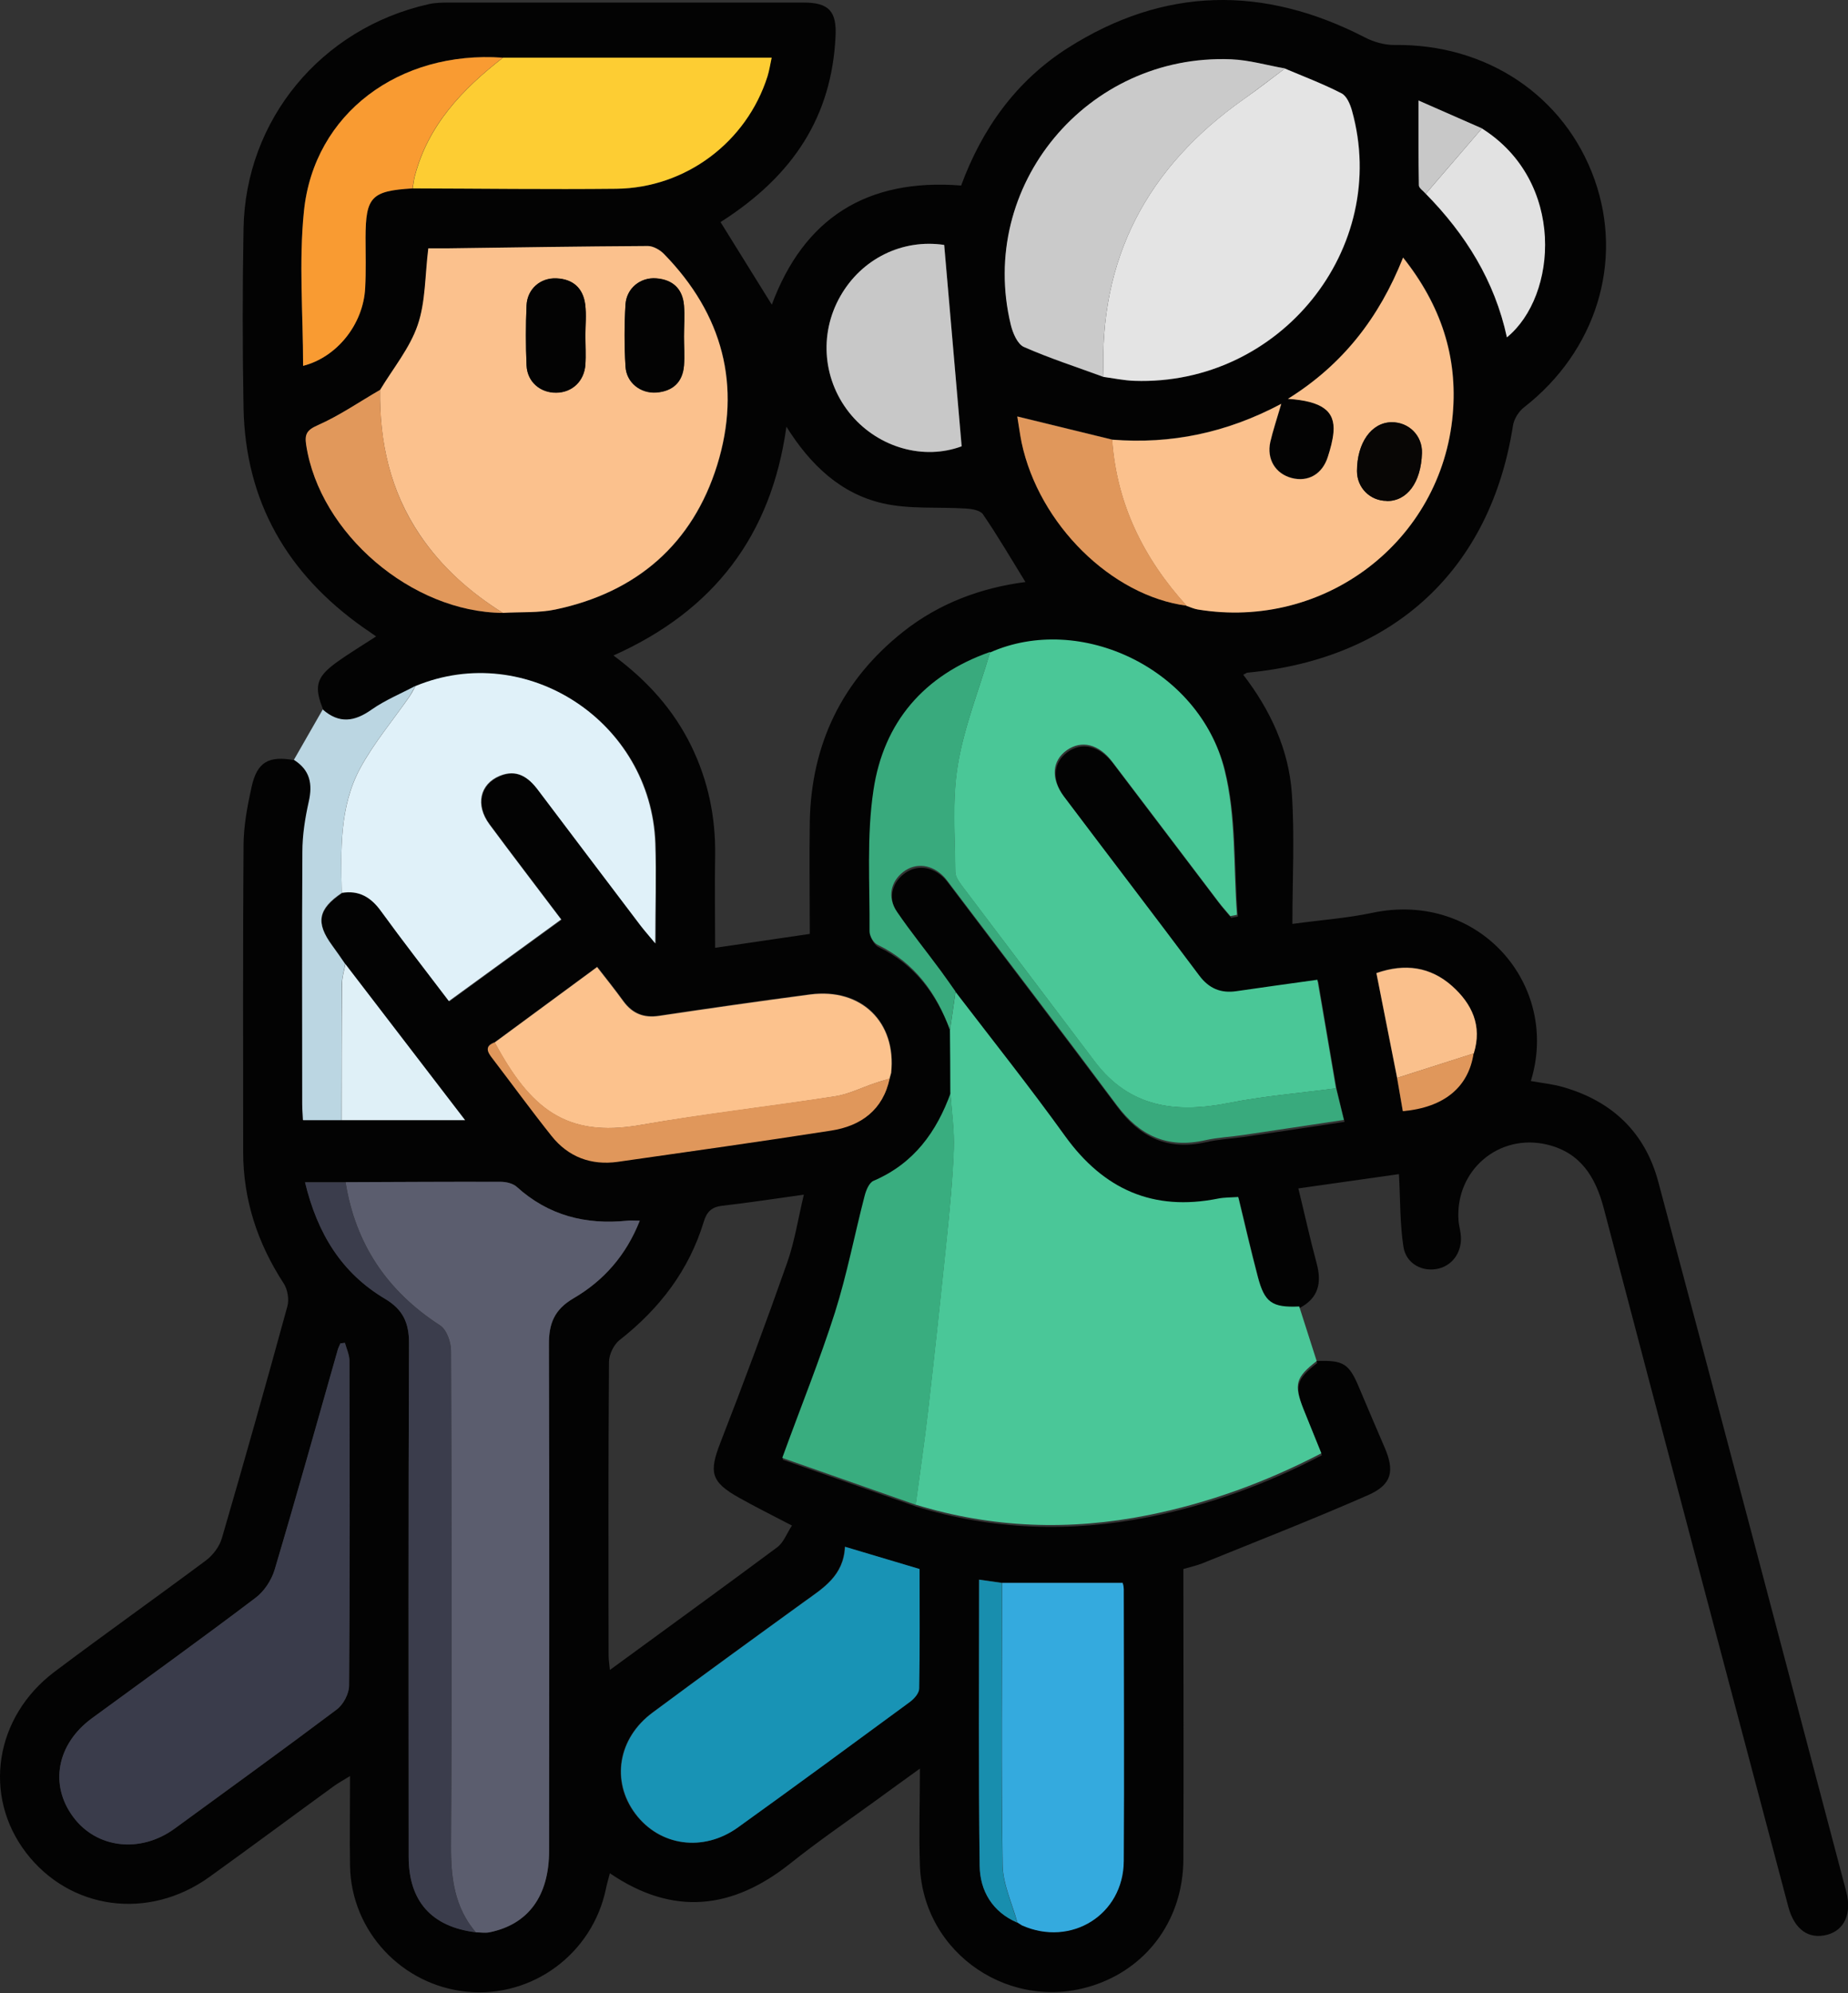 <svg width="51" height="55" viewBox="0 0 51 55" fill="none" xmlns="http://www.w3.org/2000/svg">
<rect x="0" y="0" width="51" height="55" fill="#333333" stroke="none"/>
<path d="M36.332 37.559C37.082 37.53 37.231 37.628 37.514 38.307C37.743 38.854 37.976 39.395 38.209 39.937C38.492 40.591 38.418 40.965 37.763 41.256C36.253 41.92 34.714 42.52 33.184 43.141C33.02 43.205 32.846 43.244 32.658 43.298C32.658 45.985 32.667 48.653 32.658 51.321C32.648 52.92 31.719 54.239 30.269 54.756C27.94 55.588 25.467 53.934 25.387 51.473C25.358 50.617 25.387 49.76 25.387 48.806C24.941 49.13 24.553 49.406 24.171 49.687C23.386 50.257 22.582 50.809 21.822 51.414C20.228 52.689 18.584 52.891 16.831 51.694C16.791 51.857 16.747 51.99 16.722 52.123C16.349 53.914 14.696 55.14 12.883 54.963C11.091 54.785 9.695 53.294 9.66 51.498C9.646 50.695 9.66 49.893 9.66 49.012C9.477 49.125 9.348 49.194 9.223 49.283C8.071 50.12 6.934 50.966 5.777 51.798C4.099 53.004 1.928 52.708 0.717 51.124C-0.48 49.554 -0.152 47.383 1.506 46.133C2.887 45.094 4.297 44.095 5.683 43.062C5.881 42.914 6.06 42.673 6.125 42.442C6.745 40.316 7.346 38.184 7.932 36.044C7.982 35.856 7.937 35.586 7.833 35.423C7.108 34.311 6.711 33.11 6.711 31.786C6.711 28.976 6.701 26.161 6.721 23.351C6.721 22.804 6.825 22.248 6.944 21.712C7.098 21.023 7.416 20.85 8.126 20.978C8.573 21.259 8.647 21.648 8.533 22.14C8.429 22.588 8.359 23.055 8.359 23.513C8.344 25.831 8.349 28.154 8.354 30.472C8.354 30.625 8.369 30.782 8.374 30.92H12.839C11.711 29.448 10.624 28.031 9.536 26.614C9.417 26.441 9.298 26.264 9.174 26.097C8.712 25.472 8.781 25.098 9.442 24.65C9.929 24.566 10.256 24.778 10.539 25.162C11.14 25.988 11.766 26.791 12.407 27.637C13.454 26.874 14.472 26.131 15.505 25.383C14.82 24.473 14.165 23.621 13.524 22.755C13.127 22.223 13.256 21.643 13.807 21.421C14.279 21.229 14.601 21.456 14.87 21.815C15.808 23.06 16.752 24.305 17.695 25.55C17.805 25.693 17.924 25.826 18.102 26.043C18.102 25.029 18.127 24.148 18.102 23.277C17.983 19.925 14.547 17.681 11.488 18.941C11.081 19.157 10.649 19.329 10.276 19.595C9.799 19.93 9.377 19.984 8.925 19.595C8.662 18.96 8.722 18.695 9.258 18.301C9.601 18.05 9.973 17.828 10.38 17.563C10.256 17.474 10.147 17.4 10.038 17.326C7.927 15.84 6.77 13.837 6.721 11.253C6.691 9.604 6.691 7.955 6.721 6.312C6.77 3.309 8.861 0.78 11.831 0.115C12.019 0.071 12.223 0.071 12.421 0.071C15.674 0.071 18.927 0.071 22.18 0.071C22.875 0.071 23.098 0.312 23.058 1.021C22.949 3.186 21.926 4.83 19.885 6.129L21.3 8.408C22.184 6.026 23.918 4.914 26.525 5.12C27.101 3.555 28.039 2.236 29.465 1.326C32.131 -0.372 34.877 -0.407 37.673 1.035C37.911 1.159 38.209 1.242 38.478 1.242C41.02 1.203 43.18 2.64 44.005 4.953C44.814 7.227 44.044 9.693 42.063 11.238C41.914 11.351 41.785 11.558 41.755 11.74C41.139 15.697 38.488 18.178 34.435 18.562C34.406 18.562 34.376 18.586 34.311 18.621C35.061 19.595 35.568 20.688 35.652 21.899C35.731 23.075 35.667 24.256 35.667 25.496C36.452 25.388 37.172 25.339 37.867 25.191C40.817 24.566 43.066 27.189 42.247 29.832C42.55 29.887 42.853 29.916 43.141 30C44.496 30.389 45.4 31.255 45.763 32.608C47.506 39.134 49.229 45.67 50.952 52.202C51.111 52.802 50.902 53.26 50.436 53.388C49.919 53.53 49.522 53.25 49.353 52.62C47.65 46.192 45.946 39.769 44.258 33.337C44.03 32.475 43.617 31.811 42.709 31.589C41.363 31.26 40.151 32.303 40.251 33.681C40.26 33.804 40.295 33.927 40.31 34.05C40.37 34.503 40.121 34.897 39.714 35.005C39.277 35.118 38.805 34.887 38.731 34.405C38.632 33.765 38.647 33.105 38.607 32.401L35.831 32.795C36.005 33.504 36.154 34.188 36.337 34.867C36.481 35.399 36.387 35.822 35.87 36.093C35.121 36.122 34.912 35.984 34.723 35.261C34.535 34.542 34.371 33.814 34.187 33.071C33.989 33.086 33.805 33.081 33.631 33.115C31.838 33.469 30.473 32.859 29.415 31.398C28.442 30.049 27.399 28.74 26.391 27.416C26.256 27.229 26.127 27.037 25.988 26.85C25.581 26.303 25.154 25.772 24.772 25.211C24.504 24.817 24.598 24.384 24.951 24.113C25.293 23.852 25.735 23.902 26.068 24.246C26.142 24.325 26.202 24.414 26.267 24.497C27.791 26.515 29.326 28.523 30.84 30.551C31.461 31.388 32.23 31.757 33.278 31.52C33.626 31.442 33.993 31.422 34.346 31.373C35.25 31.24 36.154 31.102 37.107 30.959L36.894 30.083C36.725 29.089 36.551 28.095 36.382 27.086C35.573 27.199 34.862 27.298 34.147 27.401C33.715 27.465 33.388 27.327 33.119 26.968C31.883 25.314 30.627 23.675 29.385 22.026C29.018 21.534 29.057 21.042 29.465 20.752C29.867 20.466 30.343 20.58 30.721 21.072C31.699 22.356 32.672 23.651 33.651 24.935C33.755 25.073 33.869 25.196 33.978 25.329L34.162 25.294C34.058 23.956 34.137 22.568 33.815 21.283C33.124 18.508 29.847 16.947 27.349 18.055C25.517 18.695 24.404 19.999 24.131 21.864C23.942 23.144 24.037 24.463 24.022 25.767C24.022 25.89 24.131 26.082 24.245 26.136C25.263 26.628 25.864 27.46 26.242 28.484L26.252 30.197C25.864 31.284 25.233 32.155 24.121 32.633C23.997 32.687 23.913 32.894 23.873 33.046C23.595 34.119 23.386 35.212 23.053 36.265C22.636 37.574 22.12 38.849 21.599 40.281C22.82 40.709 24.052 41.142 25.283 41.575C27.394 42.225 29.539 42.294 31.699 41.866C33.368 41.531 34.952 40.96 36.481 40.158C36.307 39.73 36.144 39.336 35.99 38.942C35.717 38.253 35.771 38.066 36.352 37.614L36.332 37.559ZM28.074 53.048L28.198 53.127C29.554 53.732 30.999 52.836 31.009 51.355C31.024 48.855 31.014 46.35 31.009 43.849C31.009 43.766 30.979 43.682 30.979 43.677H27.647L27.021 43.589C27.021 46.276 27.001 48.884 27.036 51.488C27.046 52.172 27.384 52.753 28.074 53.053V53.048ZM40.668 29.06C40.911 28.302 40.618 27.691 40.067 27.199C39.476 26.673 38.776 26.569 37.981 26.845C38.175 27.824 38.363 28.779 38.552 29.734L38.711 30.649C39.853 30.546 40.524 29.985 40.663 29.055L40.668 29.06ZM24.558 29.739L24.598 29.596C24.747 28.198 23.784 27.248 22.368 27.431C20.973 27.613 19.582 27.814 18.192 28.021C17.77 28.085 17.457 27.957 17.209 27.618C16.98 27.303 16.737 27.002 16.484 26.673L13.663 28.75C13.37 28.853 13.444 29.006 13.588 29.192C14.135 29.906 14.666 30.63 15.222 31.334C15.684 31.914 16.315 32.151 17.05 32.047C19.016 31.771 20.978 31.496 22.939 31.186C23.769 31.058 24.369 30.615 24.553 29.749V29.734L24.558 29.739ZM40.896 3.546L39.148 2.778C39.148 3.644 39.143 4.382 39.158 5.12C39.158 5.199 39.282 5.273 39.347 5.352C40.444 6.469 41.249 7.754 41.586 9.314C42.982 8.172 43.21 5.007 40.896 3.55V3.546ZM11.384 5.199C13.261 5.204 15.133 5.229 17.01 5.209C18.927 5.189 20.6 3.925 21.176 2.108C21.226 1.946 21.251 1.779 21.291 1.592H13.871C11.011 1.39 8.667 3.132 8.389 5.819C8.24 7.232 8.364 8.669 8.364 10.096C9.293 9.86 10.023 8.95 10.078 7.946C10.102 7.483 10.088 7.015 10.088 6.553C10.088 5.431 10.246 5.268 11.384 5.199ZM30.463 10.402C30.746 10.436 31.029 10.5 31.312 10.51C35.324 10.648 38.378 6.858 37.316 3.053C37.266 2.876 37.172 2.65 37.028 2.576C36.521 2.32 35.985 2.118 35.463 1.892C34.972 1.803 34.48 1.661 33.983 1.641C30.006 1.478 26.972 5.135 27.9 8.969C27.955 9.196 28.084 9.501 28.263 9.58C28.978 9.895 29.728 10.136 30.463 10.406V10.402ZM32.752 16.716C32.851 16.75 32.951 16.8 33.055 16.814C36.556 17.395 39.789 14.934 40.096 11.425C40.236 9.835 39.769 8.418 38.726 7.104C38.066 8.767 37.067 10.062 35.548 11.002C36.491 11.066 36.849 11.337 36.804 11.922C36.784 12.154 36.72 12.38 36.65 12.601C36.496 13.079 36.104 13.3 35.652 13.187C35.205 13.074 34.957 12.67 35.061 12.193C35.131 11.873 35.24 11.563 35.364 11.14C33.844 11.947 32.315 12.252 30.701 12.129L28.079 11.489C28.119 11.72 28.148 11.967 28.198 12.208C28.675 14.462 30.681 16.44 32.757 16.711L32.752 16.716ZM13.132 53.324C13.256 53.324 13.385 53.343 13.504 53.324C14.577 53.107 15.153 52.325 15.153 51.069C15.153 46.414 15.163 41.758 15.148 37.102C15.148 36.526 15.297 36.137 15.828 35.827C16.657 35.34 17.283 34.641 17.656 33.686C17.492 33.686 17.402 33.676 17.313 33.686C16.161 33.804 15.128 33.543 14.259 32.751C14.155 32.657 13.966 32.613 13.817 32.613C12.392 32.613 10.961 32.618 9.536 32.623H8.419C8.762 34.045 9.432 35.128 10.624 35.837C11.12 36.132 11.289 36.496 11.289 37.062C11.269 41.787 11.274 46.512 11.279 51.237C11.279 52.467 11.915 53.171 13.132 53.319V53.324ZM10.49 10.761C9.919 11.091 9.372 11.47 8.772 11.735C8.469 11.868 8.409 11.986 8.454 12.277C8.826 14.723 11.369 16.898 13.881 16.913C14.363 16.883 14.86 16.913 15.332 16.819C17.586 16.347 19.125 15.003 19.796 12.838C20.476 10.648 19.95 8.674 18.331 7.01C18.222 6.897 18.033 6.789 17.884 6.789C16.047 6.799 14.204 6.828 12.367 6.853C12.173 6.853 11.985 6.853 11.826 6.853C11.731 7.611 11.751 8.329 11.533 8.969C11.314 9.609 10.852 10.165 10.495 10.761H10.49ZM28.302 16.066C27.905 15.422 27.538 14.792 27.126 14.191C27.051 14.083 26.823 14.043 26.659 14.034C25.894 13.985 25.104 14.058 24.369 13.891C23.198 13.625 22.363 12.828 21.703 11.775C21.286 14.782 19.697 16.854 16.93 18.089C17.874 18.788 18.594 19.595 19.081 20.594C19.543 21.544 19.751 22.548 19.736 23.602C19.721 24.448 19.736 25.294 19.736 26.156L22.348 25.772C22.348 24.714 22.333 23.695 22.348 22.681C22.388 20.535 23.237 18.768 24.936 17.425C25.929 16.642 27.081 16.219 28.302 16.061V16.066ZM9.516 37.057L9.397 37.072C9.372 37.131 9.338 37.19 9.323 37.254C8.747 39.282 8.181 41.31 7.58 43.328C7.495 43.613 7.292 43.913 7.053 44.095C5.564 45.222 4.044 46.315 2.539 47.418C1.571 48.126 1.357 49.248 2.023 50.139C2.668 51.005 3.875 51.148 4.819 50.464C6.313 49.371 7.813 48.289 9.293 47.176C9.477 47.039 9.631 46.743 9.636 46.517C9.66 43.529 9.65 40.537 9.646 37.55C9.646 37.387 9.566 37.22 9.521 37.057H9.516ZM21.852 42.097C21.315 41.817 20.849 41.585 20.402 41.334C19.617 40.896 19.562 40.631 19.88 39.814C20.521 38.17 21.137 36.511 21.723 34.848C21.931 34.257 22.026 33.627 22.184 32.968C21.36 33.081 20.645 33.194 19.935 33.273C19.642 33.307 19.508 33.435 19.423 33.711C19.016 35.054 18.202 36.117 17.094 36.984C16.936 37.111 16.806 37.382 16.806 37.589C16.787 40.291 16.791 42.993 16.796 45.695C16.796 45.808 16.816 45.916 16.831 46.084C18.41 44.927 19.935 43.825 21.45 42.698C21.628 42.565 21.713 42.314 21.857 42.097H21.852ZM23.312 42.683C23.277 43.485 22.711 43.825 22.184 44.204C20.789 45.218 19.389 46.231 18.003 47.26C17.045 47.969 16.856 49.155 17.526 50.051C18.197 50.946 19.399 51.119 20.357 50.43C21.946 49.288 23.525 48.126 25.104 46.965C25.219 46.881 25.353 46.724 25.358 46.596C25.378 45.493 25.368 44.391 25.368 43.298L23.307 42.683H23.312ZM26.058 6.759C24.911 6.587 23.784 7.133 23.193 8.172C22.587 9.235 22.711 10.544 23.505 11.47C24.265 12.355 25.492 12.705 26.54 12.316L26.058 6.759Z" fill="#030303"/>
<path d="M26.375 27.377C27.388 28.7 28.426 30.005 29.399 31.358C30.457 32.82 31.823 33.435 33.615 33.076C33.789 33.041 33.968 33.046 34.172 33.032C34.35 33.78 34.519 34.503 34.708 35.222C34.897 35.945 35.105 36.088 35.855 36.053C36.014 36.556 36.178 37.057 36.337 37.559C35.756 38.012 35.701 38.199 35.974 38.888C36.133 39.282 36.292 39.676 36.466 40.104C34.936 40.901 33.352 41.477 31.683 41.812C29.523 42.245 27.383 42.171 25.268 41.522C25.382 40.66 25.511 39.799 25.61 38.933C25.794 37.343 25.963 35.753 26.127 34.163C26.211 33.351 26.291 32.534 26.32 31.717C26.34 31.196 26.261 30.669 26.226 30.142C26.226 29.572 26.221 29.001 26.216 28.43C26.266 28.075 26.32 27.721 26.37 27.372L26.375 27.377Z" fill="#4AC798"/>
<path d="M9.432 24.64C8.772 25.088 8.707 25.462 9.164 26.087C9.288 26.254 9.407 26.431 9.527 26.604C9.492 26.791 9.437 26.978 9.432 27.165C9.422 28.415 9.427 29.66 9.422 30.91H8.36C8.355 30.772 8.34 30.615 8.34 30.462C8.34 28.144 8.33 25.821 8.345 23.503C8.345 23.045 8.419 22.578 8.519 22.13C8.633 21.638 8.558 21.249 8.111 20.968C8.375 20.506 8.643 20.043 8.906 19.58C9.358 19.974 9.78 19.92 10.257 19.58C10.629 19.32 11.061 19.142 11.468 18.926C11.409 19.024 11.359 19.128 11.294 19.226C10.843 19.881 10.321 20.496 9.944 21.19C9.363 22.258 9.407 23.454 9.432 24.635V24.64Z" fill="#BBD6E2"/>
<path d="M27.324 18.005C29.822 16.898 33.1 18.463 33.79 21.234C34.113 22.523 34.033 23.907 34.137 25.245L33.954 25.28C33.844 25.147 33.73 25.024 33.626 24.886C32.648 23.596 31.674 22.307 30.696 21.022C30.324 20.53 29.847 20.417 29.44 20.703C29.032 20.993 28.993 21.485 29.36 21.977C30.602 23.626 31.858 25.265 33.095 26.919C33.363 27.278 33.691 27.416 34.123 27.352C34.833 27.248 35.548 27.15 36.357 27.037C36.531 28.041 36.7 29.04 36.869 30.034C35.876 30.167 34.872 30.246 33.889 30.443C32.434 30.728 31.168 30.556 30.219 29.306C29.013 27.711 27.806 26.116 26.604 24.522C26.5 24.384 26.361 24.212 26.361 24.059C26.356 23.08 26.271 22.081 26.43 21.121C26.604 20.063 27.016 19.044 27.319 18.01L27.324 18.005Z" fill="#4AC797"/>
<path d="M10.489 10.761C10.847 10.165 11.309 9.609 11.527 8.969C11.746 8.33 11.726 7.606 11.82 6.853C11.979 6.853 12.168 6.853 12.361 6.853C14.199 6.828 16.041 6.799 17.878 6.789C18.027 6.789 18.216 6.897 18.325 7.011C19.944 8.669 20.471 10.643 19.79 12.838C19.115 15.003 17.576 16.347 15.326 16.82C14.859 16.918 14.363 16.884 13.876 16.913C12.972 16.347 12.188 15.653 11.587 14.762C10.767 13.547 10.469 12.198 10.489 10.761ZM18.877 9.289C18.877 9.004 18.896 8.718 18.877 8.433C18.837 7.98 18.569 7.724 18.112 7.685C17.675 7.65 17.293 7.956 17.263 8.403C17.228 8.974 17.228 9.545 17.263 10.116C17.288 10.564 17.675 10.864 18.112 10.835C18.569 10.8 18.842 10.549 18.877 10.091C18.896 9.826 18.877 9.555 18.877 9.289ZM16.155 9.265C16.155 8.979 16.185 8.689 16.15 8.408C16.096 7.96 15.818 7.705 15.356 7.685C14.919 7.665 14.556 7.975 14.531 8.428C14.507 8.979 14.507 9.535 14.531 10.087C14.551 10.539 14.909 10.845 15.351 10.84C15.788 10.835 16.121 10.525 16.155 10.067C16.175 9.801 16.155 9.53 16.155 9.265Z" fill="#FBC18D"/>
<path d="M9.537 32.623C10.962 32.618 12.393 32.608 13.818 32.613C13.967 32.613 14.155 32.657 14.26 32.751C15.134 33.543 16.162 33.804 17.314 33.686C17.403 33.676 17.492 33.686 17.656 33.686C17.279 34.641 16.658 35.345 15.829 35.827C15.298 36.137 15.144 36.526 15.149 37.102C15.164 41.758 15.159 46.414 15.154 51.069C15.154 52.325 14.578 53.107 13.505 53.324C13.386 53.348 13.257 53.324 13.132 53.324C12.537 52.625 12.442 51.808 12.447 50.922C12.472 46.374 12.462 41.827 12.447 37.279C12.447 37.038 12.328 36.693 12.144 36.575C10.684 35.63 9.81 34.331 9.537 32.623Z" fill="#5B5D6E"/>
<path d="M9.432 24.64C9.408 23.464 9.363 22.268 9.944 21.195C10.321 20.501 10.843 19.881 11.295 19.231C11.359 19.137 11.414 19.034 11.468 18.931C14.527 17.666 17.959 19.91 18.083 23.267C18.113 24.143 18.083 25.019 18.083 26.033C17.904 25.816 17.785 25.683 17.676 25.541C16.732 24.295 15.789 23.05 14.85 21.805C14.582 21.446 14.259 21.214 13.787 21.411C13.241 21.638 13.112 22.213 13.504 22.745C14.145 23.611 14.8 24.463 15.486 25.373C14.458 26.121 13.435 26.864 12.387 27.627C11.746 26.781 11.116 25.974 10.52 25.152C10.242 24.763 9.909 24.556 9.422 24.64H9.432Z" fill="#E0F1F9"/>
<path d="M30.696 12.134C32.31 12.262 33.84 11.952 35.359 11.145C35.235 11.568 35.131 11.878 35.056 12.198C34.952 12.675 35.2 13.074 35.647 13.192C36.099 13.31 36.492 13.089 36.645 12.606C36.715 12.385 36.78 12.159 36.8 11.927C36.849 11.341 36.487 11.071 35.543 11.007C37.058 10.062 38.061 8.768 38.721 7.109C39.764 8.423 40.231 9.84 40.092 11.43C39.784 14.939 36.551 17.4 33.05 16.819C32.946 16.8 32.847 16.755 32.747 16.721C31.56 15.412 30.816 13.911 30.691 12.139L30.696 12.134ZM38.269 13.827C38.836 13.832 39.218 13.315 39.243 12.503C39.258 12.026 38.88 11.647 38.398 11.652C37.847 11.662 37.45 12.223 37.45 13C37.45 13.458 37.808 13.817 38.269 13.822V13.827Z" fill="#FBC18D"/>
<path d="M9.517 37.058C9.561 37.22 9.636 37.387 9.641 37.55C9.651 40.537 9.656 43.53 9.631 46.517C9.631 46.743 9.472 47.039 9.288 47.177C7.808 48.289 6.309 49.372 4.814 50.464C3.87 51.153 2.659 51.011 2.018 50.139C1.358 49.249 1.571 48.127 2.534 47.418C4.044 46.315 5.559 45.223 7.048 44.096C7.287 43.919 7.486 43.613 7.575 43.328C8.176 41.31 8.742 39.277 9.318 37.255C9.338 37.191 9.368 37.131 9.392 37.072L9.512 37.058H9.517Z" fill="#3A3C4B"/>
<path d="M35.458 1.892C35.984 2.113 36.516 2.315 37.022 2.576C37.166 2.65 37.26 2.876 37.31 3.053C38.373 6.863 35.319 10.647 31.306 10.509C31.023 10.5 30.74 10.441 30.457 10.401C30.318 7.143 31.659 4.613 34.321 2.738C34.708 2.467 35.08 2.177 35.458 1.892Z" fill="#E4E4E4"/>
<path d="M23.317 42.683L25.378 43.298C25.378 44.386 25.388 45.488 25.368 46.595C25.368 46.723 25.234 46.876 25.114 46.965C23.535 48.126 21.956 49.288 20.367 50.429C19.409 51.118 18.207 50.946 17.537 50.05C16.866 49.155 17.055 47.968 18.013 47.26C19.399 46.231 20.794 45.217 22.195 44.203C22.721 43.824 23.287 43.485 23.322 42.683H23.317Z" fill="#1893B5"/>
<path d="M27.651 43.682H30.983C30.983 43.682 31.013 43.771 31.013 43.854C31.013 46.355 31.028 48.86 31.013 51.36C31.003 52.841 29.558 53.737 28.202 53.132L28.078 53.053C27.934 52.526 27.681 52 27.671 51.473C27.631 48.879 27.656 46.281 27.656 43.682H27.651Z" fill="#34AADE"/>
<path d="M13.657 28.765L16.478 26.688C16.731 27.012 16.974 27.317 17.203 27.633C17.451 27.972 17.764 28.1 18.186 28.036C19.577 27.829 20.972 27.628 22.363 27.445C23.773 27.263 24.741 28.213 24.592 29.611L24.552 29.754V29.768C24.419 29.808 24.289 29.842 24.16 29.887C23.788 30.01 23.425 30.197 23.043 30.256C21.255 30.536 19.448 30.738 17.665 31.048C15.614 31.407 14.631 30.585 13.652 28.769L13.657 28.765Z" fill="#FCC28D"/>
<path d="M13.877 1.592H21.296C21.256 1.779 21.231 1.946 21.181 2.109C20.605 3.92 18.927 5.185 17.015 5.209C15.138 5.229 13.266 5.204 11.389 5.199C11.409 5.096 11.418 4.988 11.443 4.884C11.806 3.462 12.759 2.463 13.882 1.592H13.877Z" fill="#FDCD33"/>
<path d="M35.458 1.892C35.081 2.173 34.708 2.463 34.321 2.739C31.659 4.614 30.318 7.143 30.457 10.402C29.722 10.131 28.973 9.89 28.258 9.575C28.079 9.496 27.95 9.191 27.895 8.964C26.966 5.13 30 1.474 33.978 1.636C34.475 1.656 34.967 1.803 35.458 1.887V1.892Z" fill="#CACACA"/>
<path d="M26.231 30.148C26.266 30.674 26.345 31.196 26.325 31.722C26.296 32.539 26.211 33.356 26.132 34.169C25.968 35.758 25.799 37.348 25.615 38.938C25.516 39.804 25.387 40.665 25.273 41.526C24.041 41.093 22.805 40.66 21.588 40.232C22.109 38.8 22.626 37.525 23.043 36.216C23.376 35.163 23.584 34.07 23.862 32.997C23.902 32.845 23.986 32.633 24.111 32.584C25.223 32.106 25.849 31.235 26.241 30.148H26.231Z" fill="#39AD7F"/>
<path d="M9.535 32.623C9.808 34.326 10.682 35.63 12.142 36.575C12.326 36.693 12.445 37.038 12.445 37.279C12.465 41.827 12.47 46.374 12.445 50.922C12.44 51.808 12.535 52.625 13.131 53.324C11.914 53.176 11.278 52.467 11.278 51.242C11.278 46.517 11.268 41.792 11.288 37.067C11.288 36.501 11.119 36.137 10.623 35.842C9.431 35.133 8.761 34.05 8.418 32.628H9.535V32.623Z" fill="#3B3D4C"/>
<path d="M27.324 18.006C27.016 19.039 26.609 20.063 26.435 21.116C26.276 22.076 26.361 23.075 26.366 24.054C26.366 24.212 26.505 24.379 26.609 24.517C27.811 26.116 29.017 27.711 30.224 29.301C31.173 30.551 32.439 30.728 33.894 30.438C34.872 30.246 35.88 30.162 36.873 30.029L37.087 30.905C36.133 31.048 35.23 31.186 34.326 31.319C33.968 31.373 33.606 31.388 33.258 31.466C32.21 31.703 31.446 31.334 30.82 30.497C29.31 28.469 27.771 26.461 26.246 24.443C26.182 24.359 26.117 24.266 26.048 24.192C25.715 23.848 25.273 23.798 24.93 24.059C24.578 24.33 24.483 24.763 24.752 25.157C25.134 25.718 25.566 26.249 25.968 26.796C26.107 26.983 26.236 27.175 26.37 27.362C26.321 27.716 26.266 28.07 26.217 28.42C25.839 27.396 25.238 26.564 24.22 26.072C24.106 26.018 23.997 25.831 23.997 25.703C24.007 24.399 23.912 23.08 24.106 21.8C24.384 19.94 25.492 18.631 27.324 17.991V18.006Z" fill="#39AA7D"/>
<path d="M13.877 1.592C12.755 2.463 11.801 3.462 11.439 4.884C11.414 4.988 11.404 5.091 11.384 5.199C10.247 5.268 10.093 5.435 10.088 6.553C10.088 7.015 10.103 7.483 10.078 7.945C10.028 8.954 9.293 9.86 8.365 10.096C8.365 8.669 8.245 7.227 8.389 5.819C8.668 3.132 11.017 1.39 13.872 1.592H13.877Z" fill="#F99B32"/>
<path d="M26.057 6.759L26.539 12.316C25.491 12.705 24.265 12.355 23.505 11.47C22.71 10.539 22.586 9.23 23.192 8.172C23.783 7.133 24.91 6.587 26.057 6.759Z" fill="#C8C8C8"/>
<path d="M10.49 10.761C10.475 12.198 10.768 13.551 11.587 14.762C12.188 15.648 12.973 16.342 13.877 16.913C11.364 16.898 8.821 14.723 8.449 12.277C8.404 11.986 8.464 11.868 8.767 11.735C9.367 11.47 9.914 11.091 10.485 10.761H10.49Z" fill="#E1985B"/>
<path d="M40.897 3.545C43.211 5.002 42.988 8.167 41.587 9.309C41.25 7.749 40.445 6.464 39.348 5.347L40.897 3.545Z" fill="#E2E2E2"/>
<path d="M30.696 12.134C30.82 13.911 31.565 15.412 32.752 16.716C30.676 16.445 28.67 14.467 28.193 12.213C28.144 11.972 28.114 11.726 28.074 11.494L30.696 12.134Z" fill="#E0975B"/>
<path d="M13.657 28.764C14.635 30.58 15.619 31.402 17.67 31.043C19.452 30.728 21.255 30.526 23.048 30.25C23.43 30.192 23.793 30.004 24.165 29.881C24.294 29.837 24.423 29.803 24.552 29.763C24.369 30.63 23.763 31.072 22.938 31.2C20.977 31.506 19.015 31.781 17.049 32.062C16.314 32.165 15.683 31.929 15.221 31.348C14.66 30.644 14.134 29.921 13.588 29.207C13.444 29.025 13.369 28.867 13.662 28.764H13.657Z" fill="#E0975B"/>
<path d="M9.428 30.91C9.428 29.66 9.428 28.415 9.438 27.165C9.438 26.978 9.497 26.791 9.532 26.604L12.834 30.91H9.433H9.428Z" fill="#DFF0F7"/>
<path d="M38.557 29.744L37.986 26.855C38.776 26.579 39.476 26.683 40.072 27.209C40.623 27.701 40.911 28.307 40.673 29.07C39.968 29.296 39.267 29.517 38.562 29.744H38.557Z" fill="#FAC08C"/>
<path d="M27.652 43.682C27.652 46.281 27.627 48.874 27.667 51.473C27.677 52.004 27.93 52.531 28.074 53.058C27.384 52.762 27.046 52.177 27.036 51.493C27.001 48.884 27.021 46.281 27.021 43.593L27.647 43.682H27.652Z" fill="#188EAE"/>
<path d="M40.895 3.546L39.346 5.347C39.281 5.268 39.162 5.194 39.157 5.116C39.142 4.377 39.147 3.644 39.147 2.773L40.895 3.541V3.546Z" fill="#C8C8C8"/>
<path d="M38.557 29.744C39.262 29.517 39.962 29.296 40.667 29.069C40.528 30 39.858 30.561 38.715 30.664L38.557 29.748V29.744Z" fill="#E0975B"/>
<path d="M18.876 9.284C18.876 9.55 18.896 9.821 18.876 10.087C18.837 10.544 18.568 10.795 18.112 10.83C17.675 10.859 17.287 10.559 17.262 10.111C17.228 9.54 17.228 8.969 17.262 8.398C17.292 7.951 17.675 7.645 18.112 7.68C18.568 7.714 18.842 7.97 18.876 8.428C18.901 8.713 18.876 8.999 18.876 9.284Z" fill="#030303"/>
<path d="M16.156 9.259C16.156 9.525 16.171 9.796 16.156 10.062C16.121 10.519 15.794 10.829 15.352 10.834C14.91 10.839 14.552 10.539 14.532 10.081C14.508 9.53 14.508 8.974 14.532 8.423C14.552 7.97 14.915 7.66 15.357 7.68C15.819 7.699 16.092 7.955 16.151 8.403C16.186 8.684 16.156 8.974 16.156 9.259Z" fill="#030303"/>
<path d="M38.269 13.822C37.807 13.822 37.449 13.458 37.449 13C37.449 12.223 37.846 11.661 38.398 11.652C38.879 11.642 39.257 12.021 39.242 12.503C39.217 13.31 38.835 13.832 38.269 13.827V13.822Z" fill="#080605"/>
</svg>
